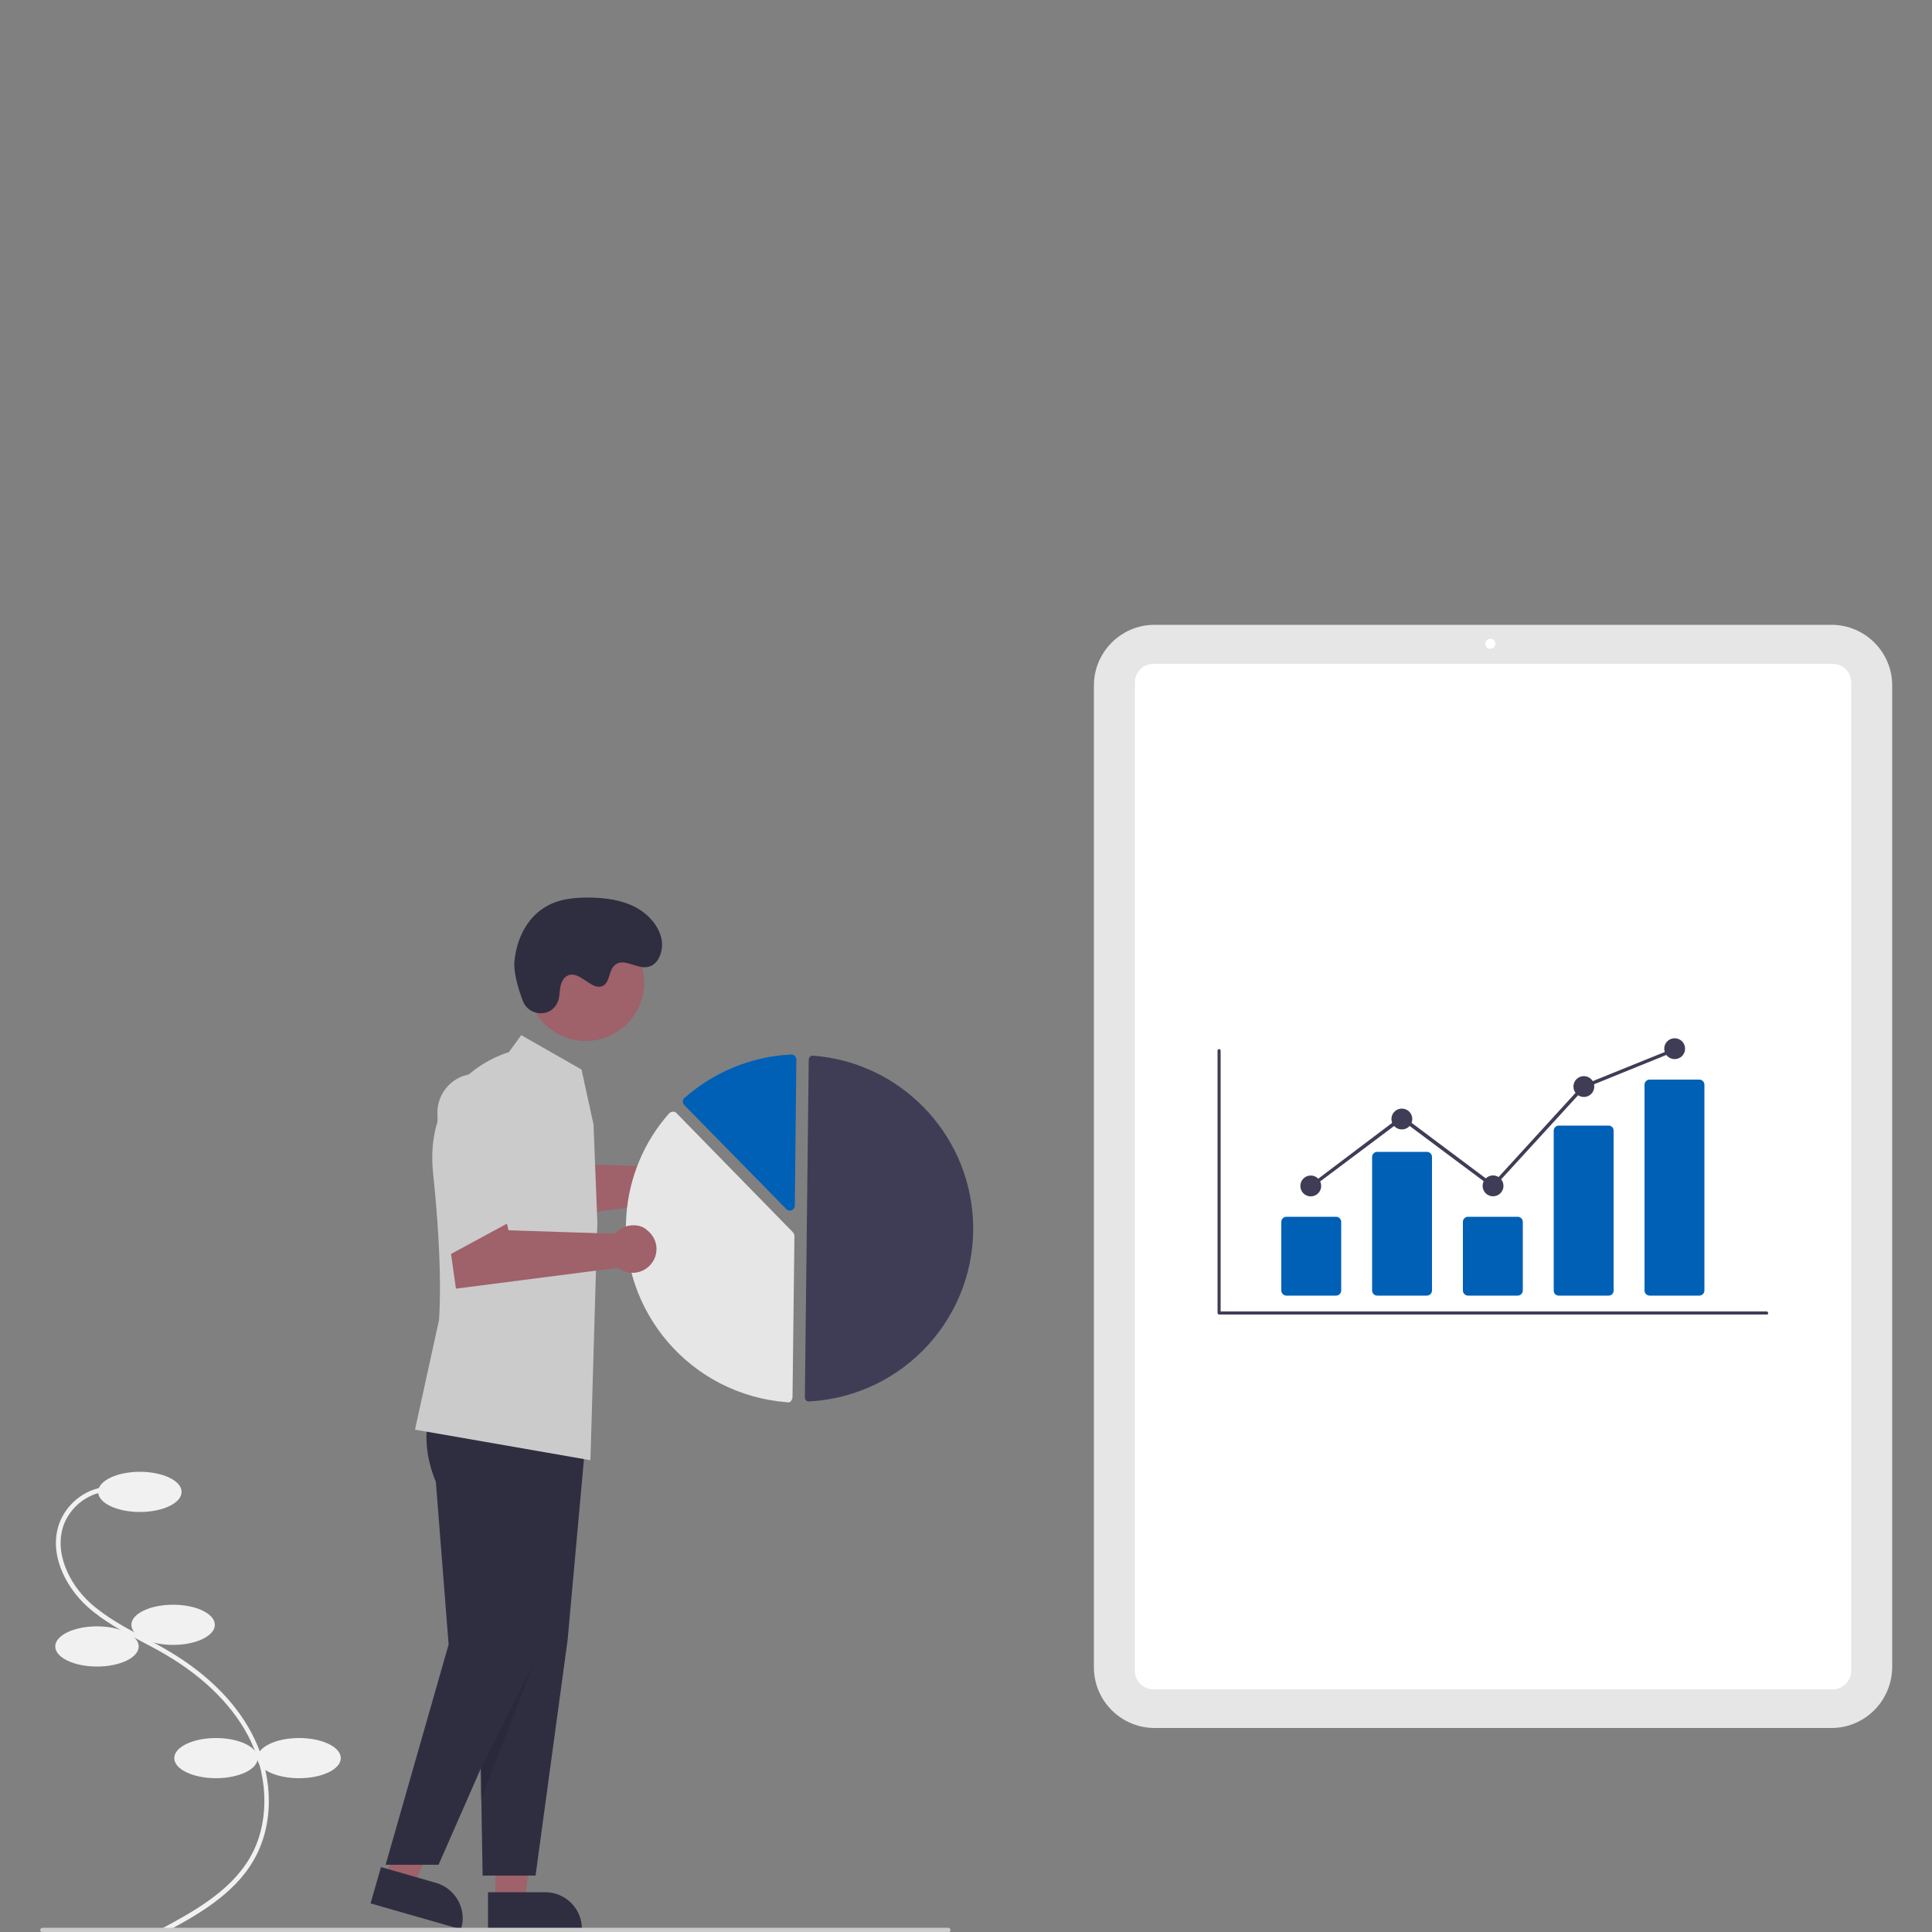 <?xml version="1.0" encoding="utf-8"?>
<!-- Generator: Adobe Illustrator 23.0.5, SVG Export Plug-In . SVG Version: 6.00 Build 0)  -->
<svg version="1.1" id="Layer_1" xmlns="http://www.w3.org/2000/svg" xmlns:xlink="http://www.w3.org/1999/xlink" x="0px" y="0px"
	 viewBox="0 0 500 500" style="enable-background:new 0 0 500 500;" xml:space="preserve">
<rect x="0" y="0" width="500" height="500" fill="#808080" stroke="none"/>
<style type="text/css">
	.st0{fill:#F1F1F1;}
	.st1{fill:#E6E6E6;}
	.st2{fill:#FFFFFF;}
	.st3{fill:#3F3D56;}
	.st4{fill:#0060B6;}
	.st5{fill:#9F616A;}
	.st6{fill:#2F2E41;}
	.st7{fill:#CBCBCB;}
	.st8{opacity:0.1;enable-background:new    ;}
</style>
<g>
	<path class="st0" d="M42.5,500.2l-0.6-1.1c7.8-4.2,17.6-9.5,22.7-18.2c5-8.5,5.1-20.1,0.3-30.3c-4.1-8.6-11.7-16.3-21.9-22.3
		c-2-1.2-4.1-2.3-6.2-3.4c-4.9-2.6-10-5.3-14.3-9.2c-5.8-5.3-10.2-14.2-6.9-22.1c2.2-5.1,7.1-8.6,12.7-8.9l0.1,1.2
		c-5.1,0.3-9.6,3.4-11.7,8.2c-3,7.3,1.1,15.7,6.6,20.7c4.1,3.7,9.1,6.4,14,9c2.1,1.1,4.2,2.2,6.2,3.4c10.4,6.1,18.2,14,22.4,22.9
		c5,10.5,4.9,22.5-0.3,31.4C60.4,490.5,50.5,495.9,42.5,500.2z"/>
	<ellipse class="st0" cx="36.2" cy="386.1" rx="10.8" ry="5.2"/>
	<ellipse class="st0" cx="44.8" cy="420.5" rx="10.8" ry="5.2"/>
	<ellipse class="st0" cx="25.1" cy="426.1" rx="10.8" ry="5.2"/>
	<ellipse class="st0" cx="55.9" cy="455" rx="10.8" ry="5.2"/>
	<ellipse class="st0" cx="77.4" cy="455" rx="10.8" ry="5.2"/>
	<path class="st1" d="M474,447.2H298.8c-8.6,0-15.7-7-15.7-15.7V177.4c0-8.6,7-15.7,15.7-15.7H474c8.6,0,15.7,7,15.7,15.7v254.1
		C489.6,440.2,482.6,447.2,474,447.2z"/>
	<path class="st2" d="M474.3,437.2H298.5c-2.7,0-4.8-2.2-4.8-4.8V176.6c0-2.7,2.2-4.8,4.8-4.8h175.8c2.7,0,4.8,2.2,4.8,4.8v255.8
		C479.1,435,476.9,437.2,474.3,437.2z"/>
	<circle class="st2" cx="385.7" cy="166.6" r="1.3"/>
	<path class="st3" d="M457.2,340.2H315.5c-0.2,0-0.4-0.2-0.4-0.4v-67.9c0-0.2,0.2-0.4,0.4-0.4c0.2,0,0.4,0.2,0.4,0.4v67.5h141.3
		c0.2,0,0.4,0.2,0.4,0.4C457.7,340,457.5,340.2,457.2,340.2z"/>
	<path class="st4" d="M345.8,335.3h-12.9c-0.7,0-1.3-0.6-1.3-1.3v-17.8c0-0.7,0.6-1.3,1.3-1.3h12.9c0.7,0,1.3,0.6,1.3,1.3V334
		C347.1,334.7,346.5,335.3,345.8,335.3z"/>
	<path class="st4" d="M369.3,335.3h-12.9c-0.7,0-1.3-0.6-1.3-1.3v-34.6c0-0.7,0.6-1.3,1.3-1.3h12.9c0.7,0,1.3,0.6,1.3,1.3V334
		C370.6,334.7,370,335.3,369.3,335.3z"/>
	<path class="st4" d="M392.8,335.3h-12.9c-0.7,0-1.3-0.6-1.3-1.3v-17.8c0-0.7,0.6-1.3,1.3-1.3h12.9c0.7,0,1.3,0.6,1.3,1.3V334
		C394.1,334.7,393.5,335.3,392.8,335.3z"/>
	<path class="st4" d="M416.3,335.3h-12.9c-0.7,0-1.3-0.5-1.3-1.3v-41.4c0-0.7,0.6-1.3,1.3-1.3h12.9c0.7,0,1.3,0.5,1.3,1.3V334
		C417.6,334.8,417,335.3,416.3,335.3z"/>
	<path class="st4" d="M439.8,335.3h-12.9c-0.7,0-1.3-0.6-1.3-1.3v-53.3c0-0.7,0.6-1.3,1.3-1.3h12.9c0.7,0,1.3,0.6,1.3,1.3V334
		C441.1,334.7,440.5,335.3,439.8,335.3z"/>
	
		<ellipse transform="matrix(0.16 -0.987 0.987 0.16 -17.973 592.707)" class="st3" cx="339.3" cy="306.9" rx="2.7" ry="2.7"/>
	<circle class="st3" cx="362.8" cy="289.6" r="2.7"/>
	<circle class="st3" cx="386.4" cy="306.9" r="2.7"/>
	<circle class="st3" cx="409.9" cy="281.2" r="2.7"/>
	<circle class="st3" cx="433.4" cy="271.4" r="2.7"/>
	<polygon class="st3" points="386.4,307.5 362.8,289.9 339.6,307.3 339.1,306.6 362.8,288.7 386.3,306.3 409.6,280.8 409.7,280.8 
		433.2,271.3 433.5,272.1 410.1,281.6 	"/>
	<path class="st5" d="M179.3,299.9c-1.8,0-3.6,0.8-4.7,2.2l-27.6-0.9l-1.1-4.6l-14.3,7l1.8,12.7l42-5.4c2.7,2.1,6.5,1.6,8.6-1.1
		c2.1-2.7,1.6-6.5-1.1-8.6C182,300.3,180.7,299.9,179.3,299.9L179.3,299.9z"/>
	<polygon class="st5" points="128.2,492.1 135.8,492.1 139.4,463.1 128.2,463.1 	"/>
	<path class="st6" d="M126.3,489.7h14.8l0,0c5.2,0,9.5,4.2,9.5,9.5v0.3h-24.3L126.3,489.7z"/>
	<polygon class="st5" points="99.8,486.1 107,488.2 118.6,461.3 107.9,458.2 	"/>
	<path class="st6" d="M98.6,483.2l14.3,4.1l0,0c5,1.5,7.9,6.7,6.5,11.7l-0.1,0.3l-23.4-6.7L98.6,483.2z"/>
	<path class="st6" d="M119,365.8c0,0-2.7,7.5,1.6,17.7l3.3,42.1l1,59.8h13.7l8.3-61l5-55.3L119,365.8z"/>
	<path class="st6" d="M111.2,365.8c0,0-2.7,7.5,1.6,17.7l3.3,42.1l-16.3,57h13.7l25.5-58.1l5-55.3L111.2,365.8z"/>
	<circle class="st5" cx="151.6" cy="254.3" r="15.1"/>
	<path class="st7" d="M153.6,291l-3.1-14.2l-15.6-8.9l-3.2,4.4c0,0-22.3,5.9-19.6,31.5c2.7,25.6,1.5,37.9,1.5,37.9l-6.2,28.3
		c0,0,1.9,0.3,45.4,7.9l1.8-61.5L153.6,291z"/>
	<polygon class="st8" points="138.5,429.5 124.3,458 124.3,466.2 	"/>
	<path class="st6" d="M135.3,259c1.4,3.9,6.9,4.4,8.8,0.8c0.1-0.3,0.3-0.6,0.4-0.9c0.5-1.8,0.2-3.7,1.2-5.3c0.2-0.4,0.6-0.8,1-1
		c3.2-1.9,6.4,4.1,9.4,2.5c1.8-1,1.4-4.1,3.1-5.4c2.2-1.8,5.3,0.9,8.1,0.6c3.1-0.3,4.5-4.2,3.9-7.3c-0.8-3.7-3.7-6.7-7.1-8.4
		c-3.4-1.7-7.3-2.2-11-2.3c-4.3-0.1-8.8,0.3-12.4,2.7c-4.4,2.8-6.9,8-7.5,13.2C132.7,251.2,134.1,255.9,135.3,259z"/>
	<path class="st3" d="M209.3,362.7C209.3,362.7,209.4,362.7,209.3,362.7c24.8-1.3,43.8-22.4,42.5-47.1
		c-1.2-22.5-18.9-40.7-41.4-42.4c-0.3,0-0.6,0.1-0.8,0.3c-0.2,0.2-0.3,0.5-0.3,0.7l-1,87.4C208.3,362.3,208.8,362.7,209.3,362.7
		L209.3,362.7z"/>
	<path class="st1" d="M174.2,287.7c0.3,0,0.7,0.1,0.9,0.4l30.1,30.8c0.2,0.3,0.4,0.6,0.4,0.9l-0.5,41.8c0,0.4-0.2,0.7-0.4,1
		s-0.6,0.4-1,0.3c-24.9-1.9-43.5-23.5-41.6-48.4c0.7-9.8,4.6-19.1,11.1-26.4C173.4,287.9,173.8,287.7,174.2,287.7
		C174.1,287.7,174.1,287.7,174.2,287.7z"/>
	<path class="st4" d="M204.8,272.9c0.3,0,0.7,0.1,0.9,0.4c0.3,0.3,0.4,0.6,0.4,1l-0.4,37.7c0,0.7-0.6,1.3-1.3,1.3
		c-0.3,0-0.7-0.1-0.9-0.4L177.1,286c-0.5-0.5-0.5-1.4,0-1.9l0,0c0,0,0,0,0.1,0C184.8,277.4,194.5,273.4,204.8,272.9
		C204.7,272.9,204.7,272.9,204.8,272.9z"/>
	<path class="st5" d="M163.9,317.1c-1.8,0-3.6,0.8-4.7,2.2l-27.6-0.9l-1.1-4.6l-14.3,7l1.8,12.7l42-5.4c2.7,2.1,6.5,1.6,8.6-1.1
		c2.1-2.7,1.6-6.5-1.1-8.6C166.6,317.5,165.3,317.1,163.9,317.1L163.9,317.1z"/>
	<path class="st7" d="M114,326l-0.8-37.9c-0.1-5.5,4.3-10.1,9.8-10.2c5.5-0.1,10.1,4.3,10.2,9.8c0,0.1,0,0.1,0,0.2v27.7L114,326z"/>
	<path class="st7" d="M245.3,500.1H11c-0.3,0-0.6-0.3-0.6-0.6c0-0.3,0.3-0.6,0.6-0.6h234.4c0.3,0,0.6,0.3,0.6,0.6
		C246,499.8,245.7,500.1,245.3,500.1z"/>
</g>
</svg>
